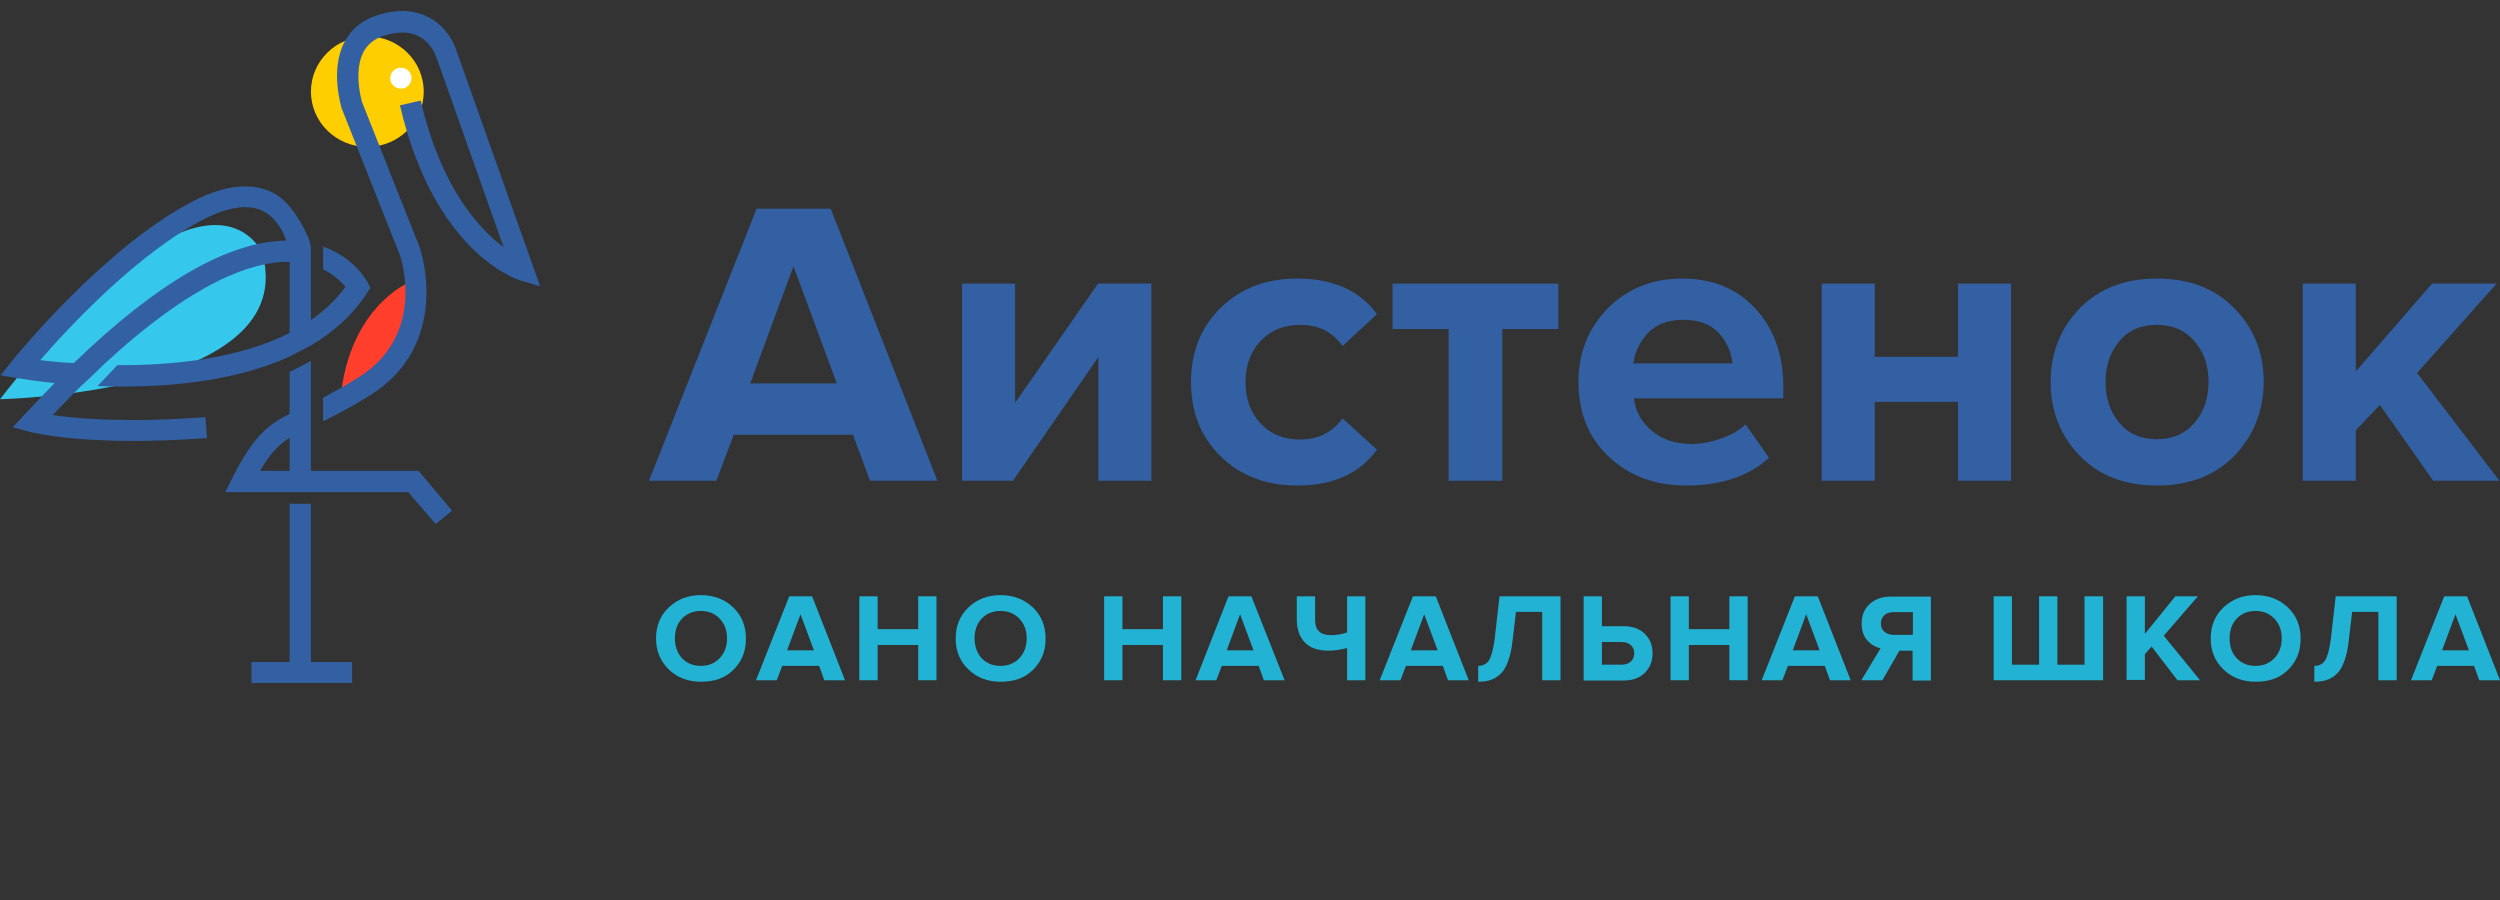 <?xml version="1.0" encoding="UTF-8"?> <svg xmlns="http://www.w3.org/2000/svg" width="200" height="72" viewBox="0 0 200 72" fill="none"><rect x="0" y="0" width="200" height="72" fill="#333333" stroke="none"/> <path d="M29.387 11.749C31.878 11.749 33.898 9.77 33.898 7.329C33.898 4.888 31.878 2.909 29.387 2.909C26.895 2.909 24.875 4.888 24.875 7.329C24.875 9.77 26.895 11.749 29.387 11.749Z" fill="#FFCE00"></path> <path d="M0 31.937C0 31.937 24.143 31.459 20.973 20.23C20.973 20.23 16.827 10.434 0 31.937Z" fill="#35C7EC"></path> <path d="M33.167 22.38C33.167 22.38 28.289 24.052 27.314 31.22L30.972 29.786L33.167 26.203V22.38Z" fill="#FF3F2B"></path> <path d="M24.875 40.299H23.168V52.961H20.119V54.634H28.167V52.961H24.875V40.299Z" fill="#3260A3"></path> <path d="M36.532 4.103C36.459 3.84 35.922 2.263 34.386 1.427C33.264 0.806 31.899 0.71 30.362 1.164C29.094 1.522 28.167 2.239 27.582 3.314C26.363 5.584 27.314 8.547 27.338 8.69L27.363 8.738L31.996 20.421C32.142 20.827 34.045 26.824 28.679 30.193C27.582 30.886 26.655 31.387 25.851 31.817V33.705C26.85 33.203 28.07 32.582 29.606 31.626C36.191 27.493 33.63 19.967 33.606 19.895V19.871L28.972 8.188C28.899 7.949 28.265 5.68 29.094 4.127C29.46 3.482 30.021 3.051 30.85 2.813C31.923 2.502 32.85 2.526 33.557 2.932C34.581 3.482 34.923 4.628 34.923 4.628L34.947 4.676L40.288 19.776C38.337 18.318 35.288 15.045 33.654 8.045L31.996 8.427C34.752 20.23 41.312 22.332 41.605 22.428L43.214 22.906L36.532 4.103Z" fill="#3260A3"></path> <path d="M24.875 37.671V35.759V34.135V32.271V30.981V28.878L23.168 29.762V33.107C21.388 34.015 20.266 34.923 18.632 38.148L18.022 39.367H23.168H24.875H32.655L34.849 41.923L36.166 40.848L33.484 37.671H24.875ZM20.802 37.671C21.631 36.261 22.29 35.568 23.168 35.019V37.671H20.802Z" fill="#3260A3"></path> <path d="M4.219 33.203C4.829 32.558 5.414 31.961 5.975 31.387L6.024 31.339C6.194 31.172 6.39 30.981 6.56 30.814C6.585 30.814 8.292 29.189 8.267 29.189C15.413 22.571 20.168 20.899 23.168 20.946V26.633C19.047 28.735 13.706 29.237 9.389 29.213L7.804 30.886C12.291 31.053 18.315 30.742 23.168 28.52L24.875 27.636C26.655 26.585 28.216 25.223 29.362 23.431L29.631 23.025L29.411 22.595C29.362 22.499 28.363 20.612 25.851 19.728V21.544C26.753 21.998 27.338 22.571 27.631 22.953C26.875 24.005 25.924 24.865 24.875 25.605V23.336V21.185V20.015C24.875 19.656 24.802 19.274 24.631 18.939C24.217 18.008 23.265 16.144 21.851 15.427C20.168 14.567 18.071 14.782 15.584 16.025C8.438 19.656 1.219 28.544 0.927 28.926L0.049 30.025L1.463 30.264C1.658 30.288 2.731 30.479 4.365 30.646C3.585 31.459 2.78 32.295 1.951 33.179L1.024 34.182L2.366 34.541C2.561 34.589 6.999 35.759 16.559 35.043L16.437 33.37C10.17 33.848 6.17 33.49 4.219 33.203ZM3.219 28.807C5.414 26.274 11.023 20.23 16.364 17.506C18.315 16.526 19.9 16.311 21.046 16.885C22.071 17.41 22.631 18.462 22.9 19.25C18.291 19.298 12.584 22.595 5.902 29.046C4.829 28.998 3.926 28.902 3.219 28.807Z" fill="#3260A3"></path> <path d="M32.069 7.09C32.541 7.09 32.923 6.715 32.923 6.253C32.923 5.791 32.541 5.417 32.069 5.417C31.598 5.417 31.216 5.791 31.216 6.253C31.216 6.715 31.598 7.09 32.069 7.09Z" fill="white"></path> <path d="M74.991 38.459H69.601L68.236 34.78H58.7L57.31 38.459H51.92L60.529 16.694H66.455L74.991 38.459ZM66.943 30.67L63.48 21.305L60.017 30.67H66.943Z" fill="#3260A3"></path> <path d="M81.039 38.459H76.966V22.69H81.21V32.223L87.843 22.69H92.111V38.459H87.867V28.568L81.039 38.459Z" fill="#3260A3"></path> <path d="M103.792 38.842C101.305 38.842 99.256 38.077 97.671 36.524C96.061 34.971 95.281 32.988 95.281 30.551C95.281 28.138 96.086 26.155 97.671 24.602C99.281 23.049 101.305 22.285 103.792 22.285C106.646 22.285 108.767 23.24 110.157 25.128L107.402 27.684C106.621 26.561 105.499 25.988 104.012 25.988C102.719 25.988 101.671 26.418 100.866 27.254C100.061 28.09 99.646 29.189 99.646 30.575C99.646 31.937 100.061 33.06 100.866 33.896C101.671 34.756 102.719 35.162 104.012 35.162C105.451 35.162 106.597 34.589 107.402 33.466L110.157 35.974C108.767 37.886 106.646 38.842 103.792 38.842Z" fill="#3260A3"></path> <path d="M120.156 38.459H115.888V26.322H111.401V22.69H124.668V26.322H120.18V38.459H120.156Z" fill="#3260A3"></path> <path d="M134.886 38.842C132.398 38.842 130.35 38.077 128.716 36.548C127.082 35.019 126.277 33.012 126.277 30.551C126.277 28.234 127.058 26.274 128.618 24.674C130.179 23.097 132.179 22.285 134.593 22.285C136.983 22.285 138.934 23.073 140.422 24.674C141.91 26.274 142.666 28.377 142.666 30.957V31.865H130.716C130.838 32.916 131.325 33.776 132.155 34.469C132.984 35.162 134.032 35.521 135.349 35.521C136.057 35.521 136.837 35.377 137.666 35.09C138.495 34.804 139.154 34.422 139.642 33.944L141.519 36.62C139.91 38.101 137.691 38.842 134.886 38.842ZM138.593 29.07C138.52 28.186 138.154 27.373 137.52 26.657C136.861 25.94 135.91 25.582 134.642 25.582C133.447 25.582 132.52 25.94 131.838 26.633C131.179 27.35 130.789 28.162 130.667 29.07H138.593Z" fill="#3260A3"></path> <path d="M149.982 38.459H145.738V22.69H149.982V28.544H156.639V22.69H160.883V38.459H156.639V32.152H149.982V38.459Z" fill="#3260A3"></path> <path d="M178.759 36.452C177.198 38.053 175.125 38.842 172.564 38.842C169.979 38.842 167.931 38.053 166.37 36.452C164.834 34.852 164.053 32.892 164.053 30.551C164.053 28.234 164.834 26.274 166.37 24.674C167.906 23.097 169.979 22.285 172.564 22.285C175.149 22.285 177.198 23.073 178.759 24.674C180.319 26.274 181.1 28.234 181.1 30.551C181.075 32.869 180.295 34.852 178.759 36.452ZM169.54 33.824C170.272 34.708 171.272 35.138 172.54 35.138C173.808 35.138 174.808 34.708 175.564 33.824C176.32 32.94 176.686 31.841 176.686 30.551C176.686 29.261 176.32 28.186 175.564 27.302C174.808 26.418 173.808 25.988 172.54 25.988C171.272 25.988 170.272 26.418 169.54 27.302C168.809 28.186 168.443 29.261 168.443 30.551C168.443 31.865 168.809 32.94 169.54 33.824Z" fill="#3260A3"></path> <path d="M199.951 38.459H194.659L190.391 32.391L188.465 34.421V38.459H184.221V22.69H188.465V29.715L194.562 22.69H199.732L193.367 29.834L199.951 38.459Z" fill="#3260A3"></path> <path d="M56.066 54.538C55.042 54.538 54.164 54.204 53.506 53.559C52.847 52.914 52.481 52.078 52.481 51.074C52.481 50.071 52.823 49.234 53.506 48.589C54.189 47.944 55.042 47.61 56.066 47.61C57.115 47.61 57.969 47.944 58.651 48.589C59.334 49.234 59.676 50.071 59.676 51.098C59.676 52.125 59.334 52.938 58.651 53.607C57.969 54.276 57.115 54.538 56.066 54.538ZM54.554 52.651C54.945 53.057 55.432 53.272 56.066 53.272C56.7 53.272 57.188 53.057 57.578 52.651C57.969 52.245 58.164 51.695 58.164 51.074C58.164 50.429 57.969 49.903 57.578 49.497C57.188 49.091 56.7 48.876 56.066 48.876C55.432 48.876 54.945 49.091 54.554 49.497C54.164 49.903 53.993 50.453 53.993 51.074C53.993 51.695 54.189 52.245 54.554 52.651Z" fill="#22B2D3"></path> <path d="M67.602 54.419H65.943L65.529 53.272H62.578L62.139 54.419H60.48L63.139 47.705H64.968L67.602 54.419ZM65.114 52.029L64.041 49.138L62.968 52.029H65.114Z" fill="#22B2D3"></path> <path d="M74.918 54.419H73.454V51.599H70.211V54.419H68.748V47.705H70.211V50.333H73.454V47.705H74.918V54.419Z" fill="#22B2D3"></path> <path d="M80.039 54.538C79.015 54.538 78.137 54.204 77.478 53.559C76.796 52.914 76.454 52.078 76.454 51.074C76.454 50.071 76.796 49.234 77.478 48.589C78.161 47.944 79.015 47.61 80.039 47.61C81.088 47.61 81.941 47.944 82.624 48.589C83.307 49.234 83.648 50.071 83.648 51.098C83.648 52.125 83.307 52.938 82.624 53.606C81.941 54.276 81.088 54.538 80.039 54.538ZM78.527 52.651C78.917 53.057 79.405 53.272 80.039 53.272C80.673 53.272 81.161 53.057 81.551 52.651C81.941 52.245 82.136 51.695 82.136 51.074C82.136 50.429 81.941 49.903 81.551 49.497C81.161 49.091 80.673 48.876 80.039 48.876C79.405 48.876 78.917 49.091 78.527 49.497C78.137 49.903 77.966 50.453 77.966 51.074C77.966 51.695 78.161 52.245 78.527 52.651Z" fill="#22B2D3"></path> <path d="M94.501 54.419H93.037V51.599H89.794V54.419H88.331V47.705H89.794V50.333H93.037V47.705H94.501V54.419Z" fill="#22B2D3"></path> <path d="M102.768 54.419H101.11L100.695 53.272H97.744L97.305 54.419H95.647L98.281 47.705H100.11L102.768 54.419ZM100.281 52.029L99.207 49.138L98.135 52.029H100.281Z" fill="#22B2D3"></path> <path d="M105.207 47.705V49.592C105.207 50.405 105.621 50.811 106.451 50.811C106.938 50.811 107.377 50.739 107.767 50.596V47.705H109.231V54.419H107.767V51.838C107.255 51.981 106.768 52.053 106.28 52.053C105.426 52.053 104.792 51.838 104.378 51.384C103.963 50.954 103.744 50.333 103.744 49.569V47.705H105.207Z" fill="#22B2D3"></path> <path d="M117.498 54.419H115.84L115.425 53.272H112.474L112.035 54.419H110.377L113.035 47.705H114.864L117.498 54.419ZM115.01 52.029L113.937 49.138L112.864 52.029H115.01Z" fill="#22B2D3"></path> <path d="M118.254 54.538V53.272C118.62 53.272 118.912 53.128 119.108 52.842C119.303 52.555 119.449 51.981 119.571 51.145L119.961 47.705H124.839V54.419H123.375V48.947H121.278L121.01 51.217C120.937 51.886 120.815 52.459 120.644 52.913C120.473 53.367 120.278 53.702 120.034 53.917C119.79 54.156 119.522 54.299 119.254 54.395C118.986 54.49 118.62 54.538 118.254 54.538Z" fill="#22B2D3"></path> <path d="M126.692 47.705H128.155V50.094H129.911C130.618 50.094 131.179 50.309 131.594 50.715C132.008 51.121 132.203 51.647 132.203 52.268C132.203 52.889 132.008 53.391 131.594 53.821C131.179 54.227 130.618 54.442 129.911 54.442H126.692V47.705ZM129.716 51.36H128.155V53.176H129.716C130.009 53.176 130.253 53.105 130.448 52.937C130.643 52.77 130.74 52.555 130.74 52.268C130.74 51.981 130.643 51.767 130.448 51.599C130.253 51.432 130.009 51.36 129.716 51.36Z" fill="#22B2D3"></path> <path d="M139.812 54.419H138.349V51.599H135.106V54.419H133.642V47.705H135.106V50.333H138.349V47.705H139.812V54.419Z" fill="#22B2D3"></path> <path d="M148.055 54.419H146.397L145.982 53.272H143.031L142.592 54.419H140.934L143.592 47.705H145.421L148.055 54.419ZM145.568 52.029L144.495 49.138L143.422 52.029H145.568Z" fill="#22B2D3"></path> <path d="M150.591 54.419H148.909L150.445 51.862C150.031 51.767 149.665 51.552 149.372 51.217C149.079 50.883 148.933 50.429 148.933 49.879C148.933 49.234 149.153 48.709 149.567 48.326C149.982 47.944 150.543 47.729 151.25 47.729H154.469V54.443H153.006V52.053H151.957L150.591 54.419ZM151.494 50.787H153.03V48.971H151.494C151.201 48.971 150.933 49.043 150.762 49.21C150.567 49.378 150.469 49.593 150.469 49.879C150.469 50.166 150.567 50.381 150.762 50.548C150.933 50.692 151.177 50.787 151.494 50.787Z" fill="#22B2D3"></path> <path d="M166.785 47.705H168.248V54.419H159.493V47.705H160.956V53.176H163.127V47.705H164.59V53.176H166.76V47.705H166.785Z" fill="#22B2D3"></path> <path d="M176.003 54.419H174.198L172.125 51.719L171.589 52.34V54.395H170.126V47.705H171.589V50.715L174.028 47.705H175.832L173.101 50.859L176.003 54.419Z" fill="#22B2D3"></path> <path d="M180.441 54.538C179.417 54.538 178.539 54.204 177.881 53.559C177.198 52.914 176.857 52.078 176.857 51.074C176.857 50.071 177.198 49.234 177.881 48.589C178.564 47.944 179.417 47.61 180.441 47.61C181.49 47.61 182.344 47.944 183.027 48.589C183.709 49.234 184.051 50.071 184.051 51.098C184.051 52.125 183.709 52.938 183.027 53.606C182.344 54.276 181.49 54.538 180.441 54.538ZM178.929 52.651C179.32 53.057 179.807 53.272 180.441 53.272C181.076 53.272 181.563 53.057 181.953 52.651C182.344 52.245 182.539 51.695 182.539 51.074C182.539 50.429 182.344 49.903 181.953 49.497C181.563 49.091 181.076 48.876 180.441 48.876C179.807 48.876 179.32 49.091 178.929 49.497C178.539 49.903 178.369 50.453 178.369 51.074C178.369 51.695 178.539 52.245 178.929 52.651Z" fill="#22B2D3"></path> <path d="M185.148 54.538V53.272C185.514 53.272 185.807 53.128 186.002 52.842C186.197 52.555 186.343 51.981 186.465 51.145L186.855 47.705H191.733V54.419H190.27V48.947H188.172L187.904 51.217C187.831 51.886 187.709 52.459 187.538 52.913C187.367 53.367 187.172 53.702 186.928 53.917C186.685 54.156 186.416 54.299 186.148 54.395C185.88 54.49 185.538 54.538 185.148 54.538Z" fill="#22B2D3"></path> <path d="M200 54.419H198.342L197.927 53.272H194.976L194.537 54.419H192.879L195.537 47.705H197.366L200 54.419ZM197.513 52.029L196.439 49.138L195.366 52.029H197.513Z" fill="#22B2D3"></path> </svg> 